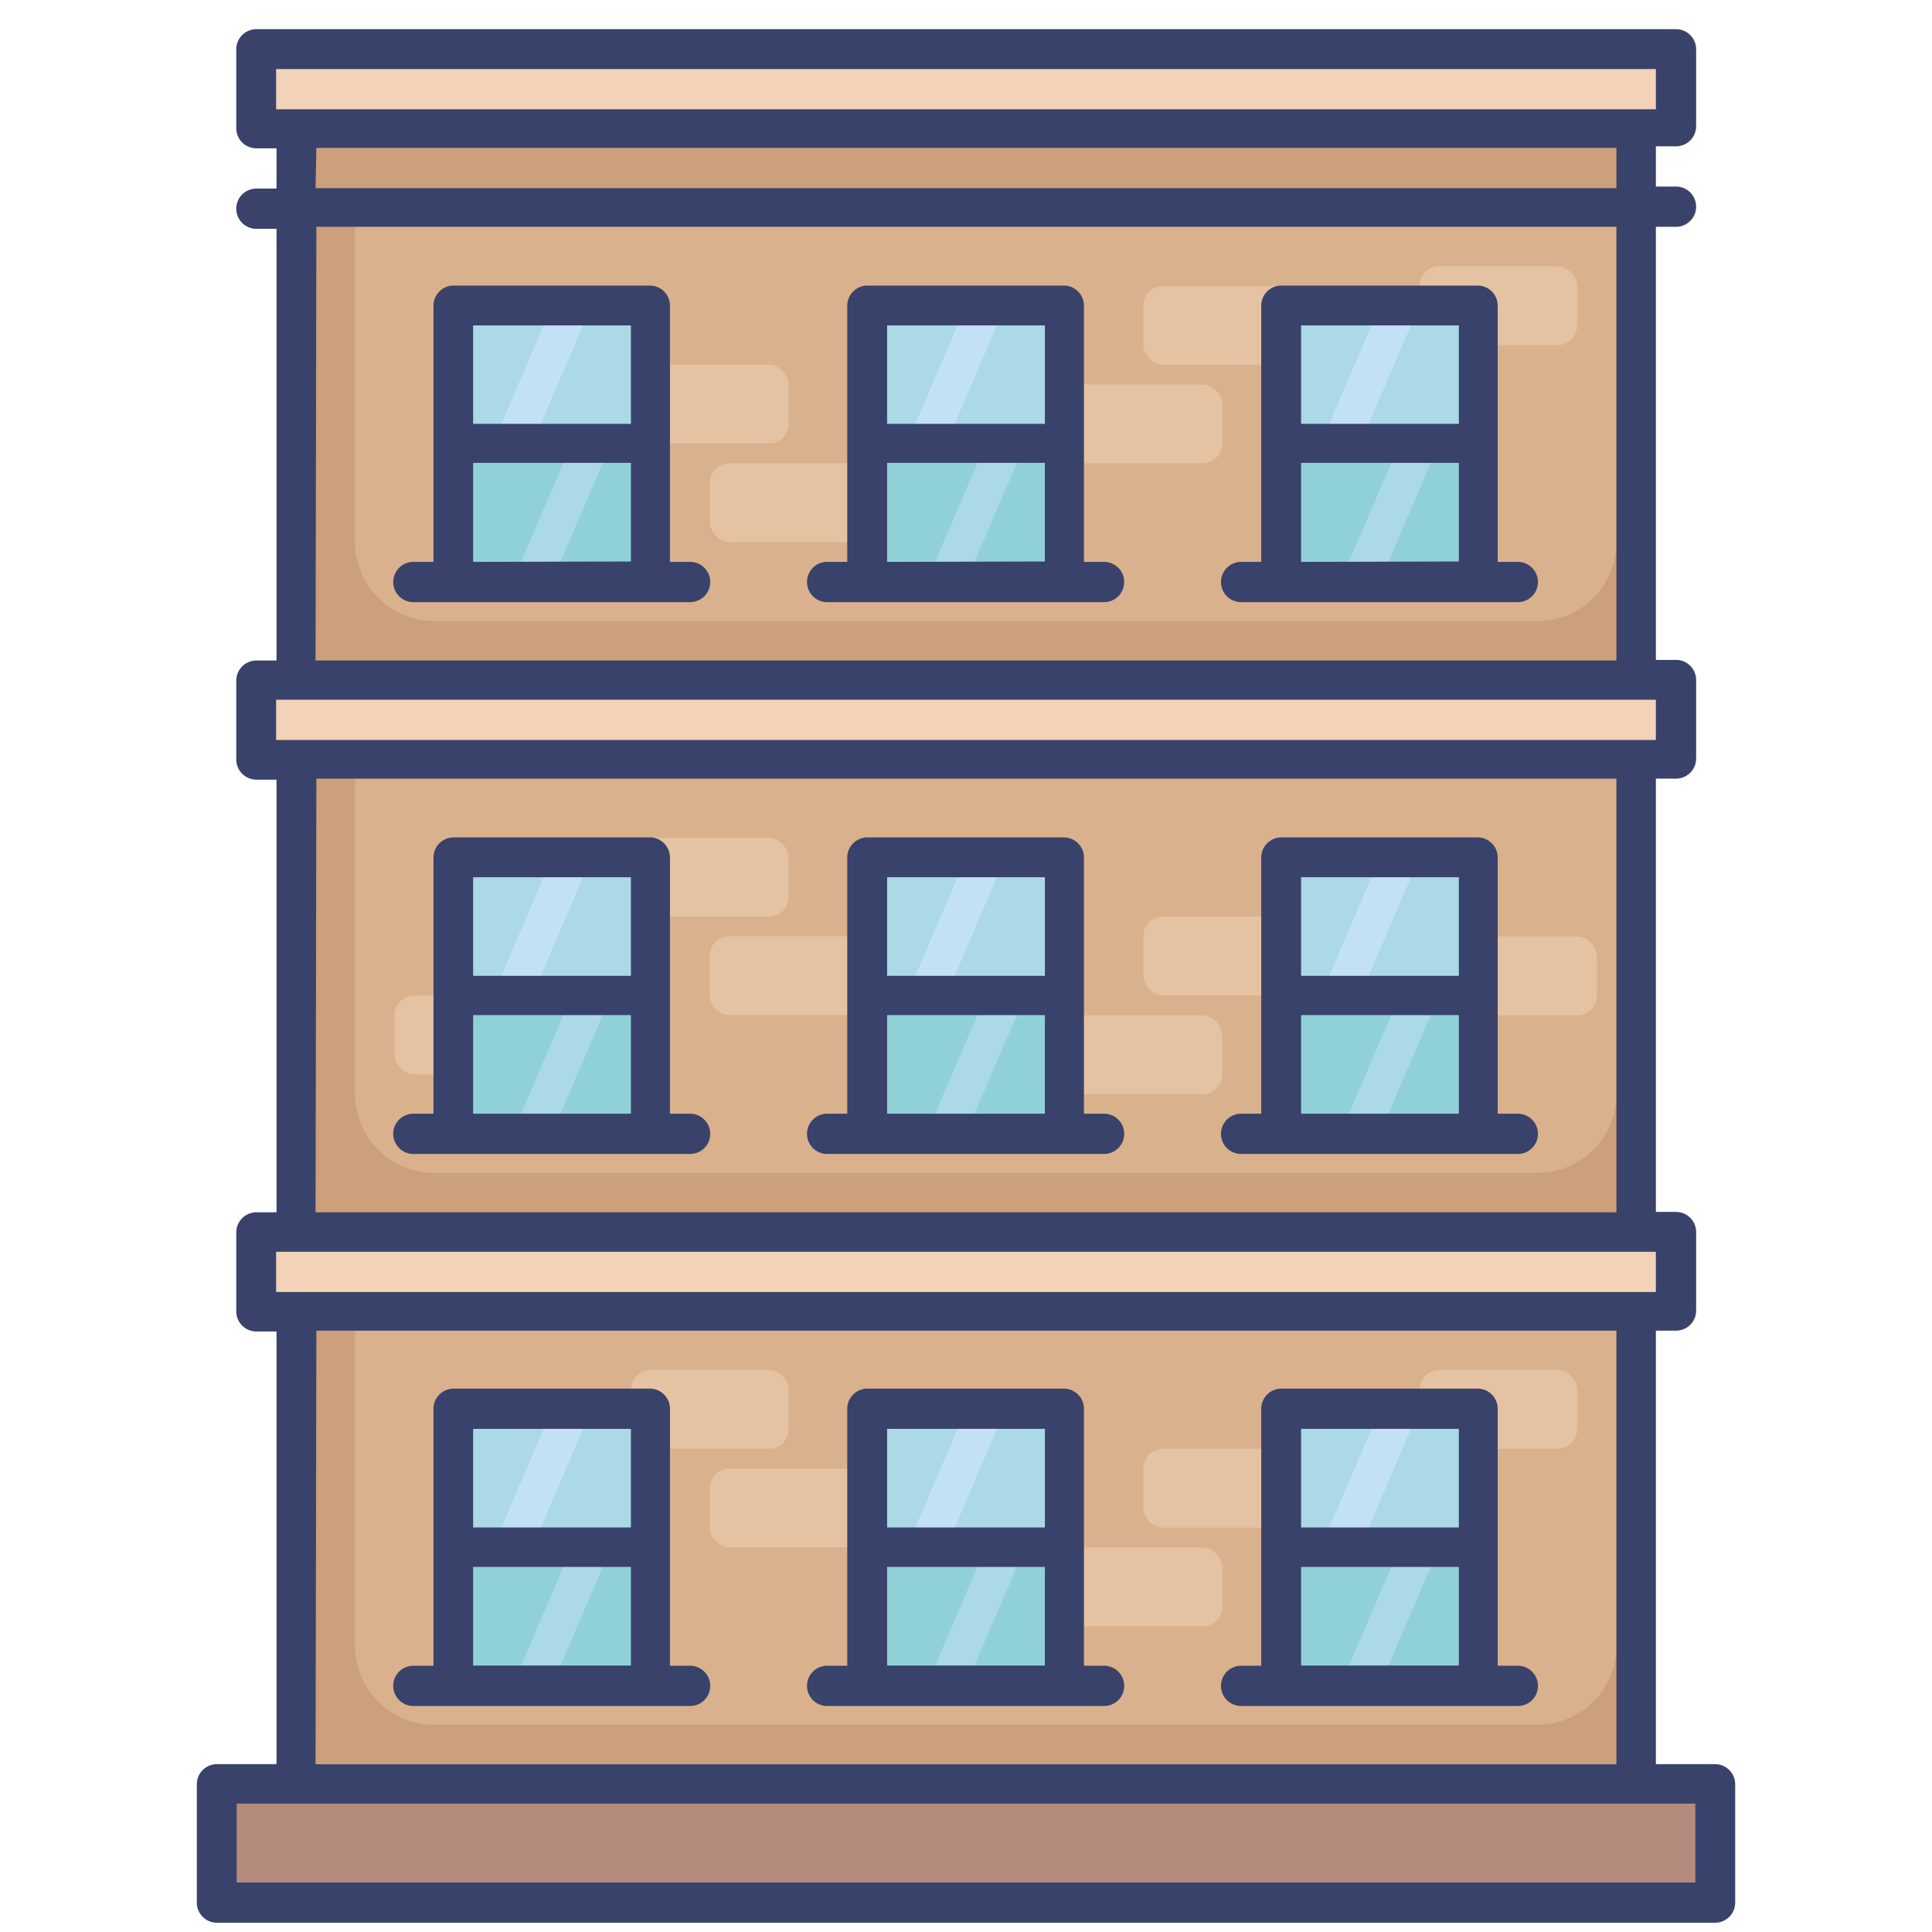 <svg id="Layer_1" height="512" viewBox="0 0 96 96" width="512" xmlns="http://www.w3.org/2000/svg" data-name="Layer 1"><path d="m14.7 6.37h66.6v81.29h-66.6z" fill="#cba07a"/><path d="m17.64 11.27h62.68a0 0 0 0 1 0 0v15.67a3.92 3.92 0 0 1 -3.92 3.92h-54.84a3.92 3.92 0 0 1 -3.92-3.92v-15.67a0 0 0 0 1 0 0z" fill="#d9b18c"/><rect fill="#e5c2a1" height="3.92" rx=".98" width="7.84" x="70.53" y="13.23"/><rect fill="#e5c2a1" height="3.92" rx=".98" width="7.84" x="52.9" y="19.1"/><rect fill="#e5c2a1" height="3.92" rx=".98" width="7.84" x="56.81" y="14.21"/><rect fill="#e5c2a1" height="3.92" rx=".98" width="7.84" x="31.35" y="18.12"/><rect fill="#e5c2a1" height="3.92" rx=".98" width="7.84" x="35.27" y="23.02"/><path d="m17.64 38.69h62.68a0 0 0 0 1 0 0v15.67a3.92 3.92 0 0 1 -3.92 3.92h-54.84a3.92 3.92 0 0 1 -3.92-3.92v-15.67a0 0 0 0 1 0 0z" fill="#d9b18c"/><rect fill="#e5c2a1" height="3.92" rx=".98" width="7.84" x="19.6" y="49.47"/><rect fill="#e5c2a1" height="3.92" rx=".98" width="7.84" x="71.51" y="46.53"/><rect fill="#e5c2a1" height="3.92" rx=".98" transform="matrix(-1 0 0 -1 78.37 96.97)" width="7.84" x="35.27" y="46.53"/><rect fill="#e5c2a1" height="3.92" rx=".98" transform="matrix(-1 0 0 -1 70.54 87.18)" width="7.84" x="31.35" y="41.63"/><rect fill="#e5c2a1" height="3.92" rx=".98" transform="matrix(-1 0 0 -1 121.46 95.01)" width="7.84" x="56.81" y="45.55"/><rect fill="#e5c2a1" height="3.92" rx=".98" transform="matrix(-1 0 0 -1 113.63 104.81)" width="7.84" x="52.9" y="50.44"/><path d="m17.64 66.12h62.68a0 0 0 0 1 0 0v15.67a3.92 3.92 0 0 1 -3.92 3.91h-54.84a3.92 3.92 0 0 1 -3.92-3.92v-15.66a0 0 0 0 1 0 0z" fill="#d9b18c"/><rect fill="#e5c2a1" height="3.92" rx=".98" width="7.84" x="70.53" y="68.07"/><rect fill="#e5c2a1" height="3.92" rx=".98" width="7.84" x="52.9" y="76.89"/><rect fill="#e5c2a1" height="3.92" rx=".98" width="7.84" x="56.81" y="71.99"/><rect fill="#e5c2a1" height="3.92" rx=".98" width="7.84" x="31.35" y="68.07"/><rect fill="#e5c2a1" height="3.92" rx=".98" width="7.84" x="35.27" y="72.97"/><path d="m22.54 22.04h9.79v6.86h-9.79z" fill="#90d1d7"/><path d="m22.54 15.19h9.79v6.86h-9.79z" fill="#abd9e6"/><path d="m26.45 22.04h-1.96l2.94-6.85h1.96z" fill="#c3e1f5"/><path d="m27.43 28.9h-1.96l2.94-6.86h1.96z" fill="#abd9e6"/><path d="m43.1 22.04h9.79v6.86h-9.79z" fill="#90d1d7"/><path d="m43.1 15.19h9.79v6.86h-9.79z" fill="#abd9e6"/><path d="m47.02 22.04h-1.96l2.94-6.85h1.96z" fill="#c3e1f5"/><path d="m48 28.9h-1.96l2.94-6.86h1.96z" fill="#abd9e6"/><path d="m63.67 22.04h9.79v6.86h-9.79z" fill="#90d1d7"/><path d="m63.67 15.19h9.79v6.86h-9.79z" fill="#abd9e6"/><path d="m67.59 22.04h-1.96l2.94-6.85h1.96z" fill="#c3e1f5"/><path d="m68.57 28.9h-1.96l2.94-6.86h1.96z" fill="#abd9e6"/><path d="m22.54 49.47h9.79v6.86h-9.79z" fill="#90d1d7"/><path d="m22.54 42.61h9.79v6.86h-9.79z" fill="#abd9e6"/><path d="m26.45 49.47h-1.96l2.94-6.86h1.96z" fill="#c3e1f5"/><path d="m27.43 56.32h-1.96l2.94-6.85h1.96z" fill="#abd9e6"/><path d="m43.1 49.47h9.79v6.86h-9.79z" fill="#90d1d7"/><path d="m43.1 42.61h9.79v6.86h-9.79z" fill="#abd9e6"/><path d="m47.02 49.47h-1.96l2.94-6.86h1.96z" fill="#c3e1f5"/><path d="m48 56.32h-1.96l2.94-6.85h1.96z" fill="#abd9e6"/><path d="m63.67 49.47h9.79v6.86h-9.79z" fill="#90d1d7"/><path d="m63.67 42.61h9.79v6.86h-9.79z" fill="#abd9e6"/><path d="m67.59 49.47h-1.96l2.94-6.86h1.96z" fill="#c3e1f5"/><path d="m68.57 56.32h-1.96l2.94-6.85h1.96z" fill="#abd9e6"/><path d="m22.54 76.89h9.79v6.86h-9.79z" fill="#90d1d7"/><path d="m22.54 70.03h9.79v6.86h-9.79z" fill="#abd9e6"/><path d="m26.45 76.89h-1.96l2.94-6.86h1.96z" fill="#c3e1f5"/><path d="m27.43 83.75h-1.96l2.94-6.86h1.96z" fill="#abd9e6"/><path d="m43.1 76.89h9.79v6.86h-9.79z" fill="#90d1d7"/><path d="m43.1 70.03h9.79v6.86h-9.79z" fill="#abd9e6"/><path d="m47.02 76.89h-1.96l2.94-6.86h1.96z" fill="#c3e1f5"/><path d="m48 83.75h-1.96l2.94-6.86h1.96z" fill="#abd9e6"/><path d="m63.67 76.89h9.79v6.86h-9.79z" fill="#90d1d7"/><path d="m63.67 70.03h9.79v6.86h-9.79z" fill="#abd9e6"/><path d="m67.59 76.89h-1.96l2.94-6.86h1.96z" fill="#c3e1f5"/><path d="m68.57 83.75h-1.96l2.94-6.86h1.96z" fill="#abd9e6"/><path d="m12.74 2.45h70.52v3.92h-70.52z" fill="#f2d3b8"/><path d="m12.74 33.79h70.52v3.92h-70.52z" fill="#f2d3b8"/><path d="m12.74 61.22h70.52v3.92h-70.52z" fill="#f2d3b8"/><path d="m10.78 88.64h74.44v5.88h-74.44z" fill="#b58b7e"/><g fill="#39426a"><path d="m34.29 27.92h-1v-12.73a1 1 0 0 0 -1-1h-9.75a1 1 0 0 0 -1 1v12.73h-1a1 1 0 0 0 0 2h13.75a1 1 0 1 0 0-2zm-10.78-11.75h7.84v4.89h-7.84zm0 11.75v-4.92h7.84v4.9z"/><path d="m54.86 27.92h-1v-12.73a1 1 0 0 0 -1-1h-9.76a1 1 0 0 0 -1 1v12.73h-1a1 1 0 0 0 0 2h13.76a1 1 0 0 0 0-2zm-10.78-11.75h7.84v4.89h-7.84zm0 11.75v-4.92h7.84v4.9z"/><path d="m75.42 27.92h-1v-12.73a1 1 0 0 0 -1-1h-9.75a1 1 0 0 0 -1 1v12.73h-1a1 1 0 0 0 0 2h13.75a1 1 0 0 0 0-2zm-10.77-11.75h7.84v4.89h-7.84zm0 11.75v-4.92h7.84v4.9z"/><path d="m34.29 55.34h-1v-12.73a1 1 0 0 0 -1-1h-9.75a1 1 0 0 0 -1 1v12.73h-1a1 1 0 0 0 0 2h13.75a1 1 0 0 0 0-2zm-10.78-11.75h7.84v4.9h-7.84zm0 11.75v-4.9h7.84v4.9z"/><path d="m54.86 55.34h-1v-12.73a1 1 0 0 0 -1-1h-9.76a1 1 0 0 0 -1 1v12.73h-1a1 1 0 1 0 0 2h13.76a1 1 0 0 0 0-2zm-10.78-11.75h7.84v4.9h-7.84zm0 11.75v-4.9h7.84v4.9z"/><path d="m75.42 55.34h-1v-12.73a1 1 0 0 0 -1-1h-9.75a1 1 0 0 0 -1 1v12.73h-1a1 1 0 1 0 0 2h13.75a1 1 0 1 0 0-2zm-10.77-11.75h7.84v4.9h-7.84zm0 11.75v-4.9h7.84v4.9z"/><path d="m34.29 82.77h-1v-12.77a1 1 0 0 0 -1-1h-9.75a1 1 0 0 0 -1 1v12.77h-1a1 1 0 1 0 0 2h13.75a1 1 0 1 0 0-2zm-10.78-11.77h7.84v4.9h-7.84zm0 11.76v-4.9h7.84v4.9z"/><path d="m54.86 82.77h-1v-12.77a1 1 0 0 0 -1-1h-9.76a1 1 0 0 0 -1 1v12.77h-1a1 1 0 1 0 0 2h13.76a1 1 0 1 0 0-2zm-10.78-11.77h7.84v4.9h-7.84zm0 11.76v-4.9h7.84v4.9z"/><path d="m75.42 82.77h-1v-12.77a1 1 0 0 0 -1-1h-9.75a1 1 0 0 0 -1 1v12.77h-1a1 1 0 1 0 0 2h13.75a1 1 0 1 0 0-2zm-10.77-11.77h7.84v4.9h-7.84zm0 11.76v-4.9h7.84v4.9z"/><path d="m85.22 87.66h-2.94v-21.54h1a1 1 0 0 0 1-1v-3.9a1 1 0 0 0 -1-1h-1v-21.53h1a1 1 0 0 0 1-1v-3.9a1 1 0 0 0 -1-1h-1v-21.52h1a1 1 0 1 0 0-2h-1v-2h1a1 1 0 0 0 1-1v-3.82a1 1 0 0 0 -1-1h-70.54a1 1 0 0 0 -1 1v3.92a1 1 0 0 0 1 1h1v2h-1a1 1 0 0 0 0 2h1v21.45h-1a1 1 0 0 0 -1 1v3.92a1 1 0 0 0 1 1h1v21.5h-1a1 1 0 0 0 -1 1v3.92a1 1 0 0 0 1 1h1v21.5h-2.96a1 1 0 0 0 -1 1v5.88a1 1 0 0 0 1 1h74.44a1 1 0 0 0 1-1v-5.9a1 1 0 0 0 -1-.98zm-71.5-84.23h68.56v2h-68.56zm2 3.92h64.6v2h-64.64zm0 3.92h64.6v21.55h-64.64zm-2 23.5h68.56v2h-68.56zm2 3.92h64.6v21.55h-64.64zm-2 23.51h68.56v2h-68.56zm2 3.92h64.6v21.54h-64.64zm68.52 27.42h-72.48v-3.92h72.48z"/></g></svg>